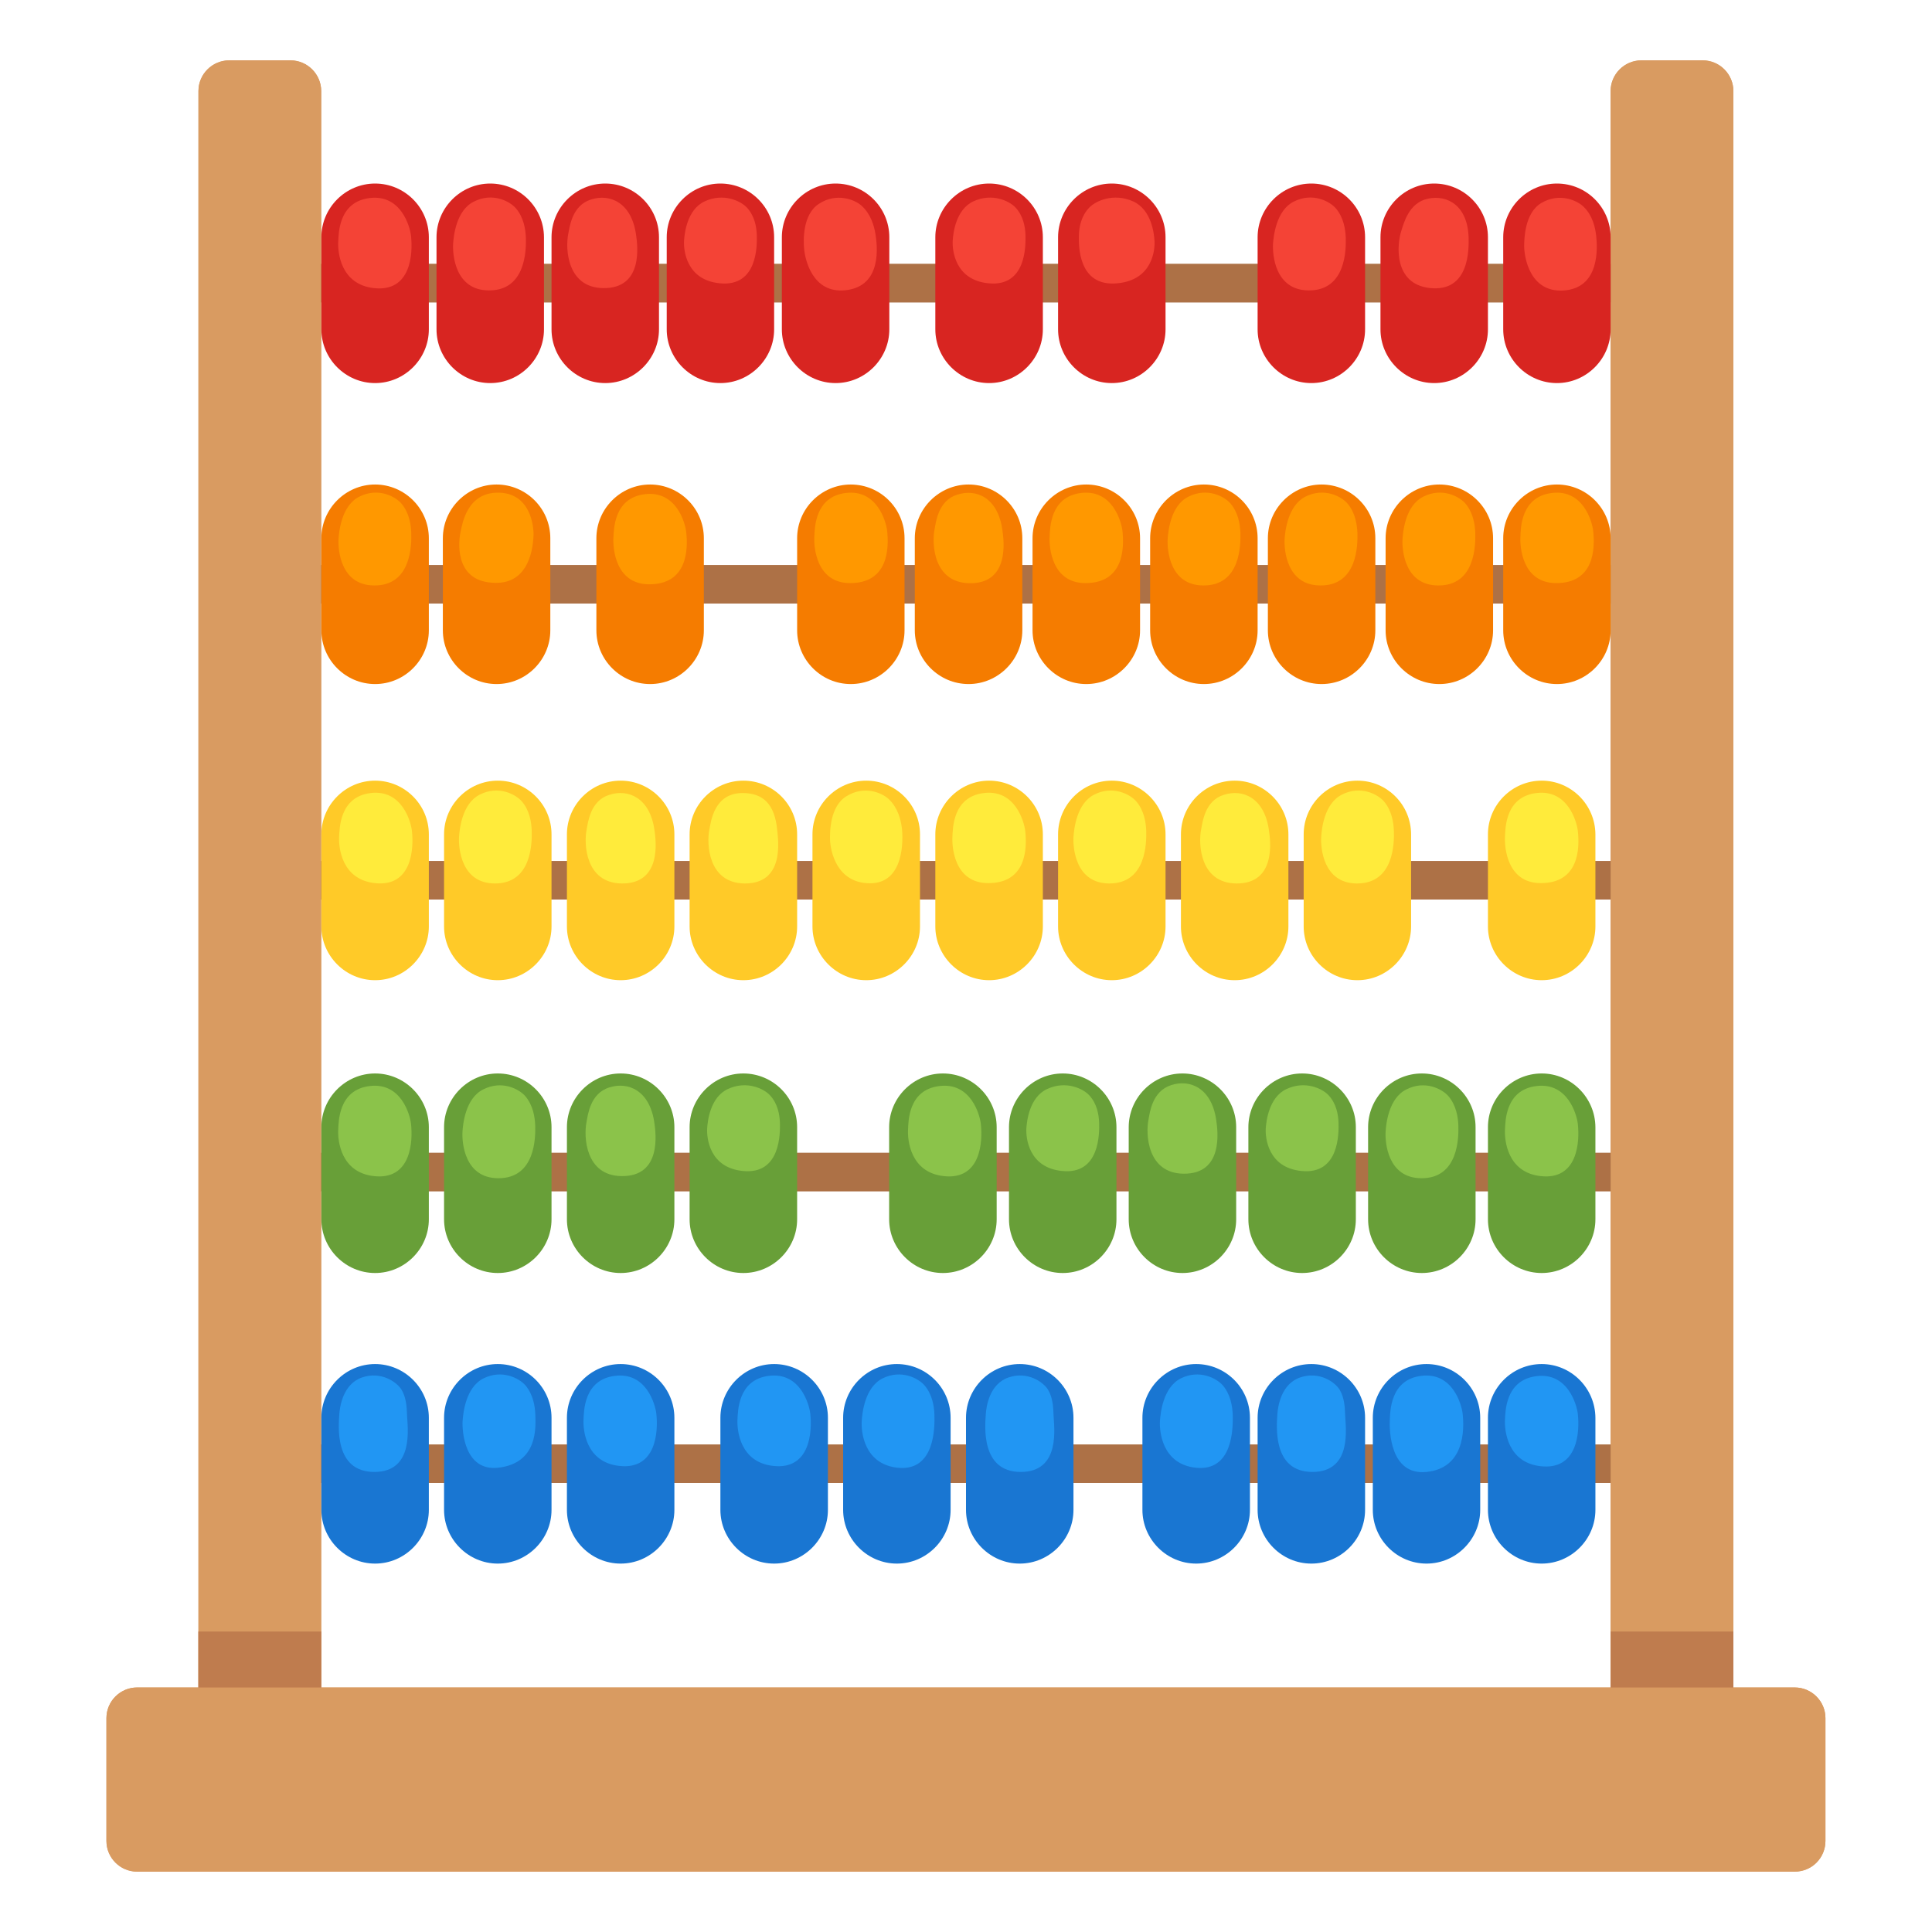 <svg width="32" height="32" viewBox="0 0 32 32" fill="none" xmlns="http://www.w3.org/2000/svg">
<path d="M4.812 4.372H27.948V5.008H4.812V4.372ZM4.812 9.36H27.948V9.995H4.812V9.36ZM4.812 14.262H27.948V14.898H4.812V14.262ZM4.812 19.095H27.948V19.73H4.812V19.095ZM4.812 23.927H27.948V24.562H4.812V23.927Z" fill="#AD7146"/>
<path d="M4.812 28.712H3.795C3.515 28.712 3.287 28.483 3.287 28.205V1.508C3.287 1.228 3.517 1 3.795 1H4.812C5.092 1 5.32 1.23 5.32 1.508V28.203C5.322 28.483 5.092 28.712 4.812 28.712V28.712ZM28.203 28.712H27.185C26.905 28.712 26.677 28.483 26.677 28.205V1.508C26.677 1.228 26.907 1 27.185 1H28.203C28.483 1 28.71 1.23 28.71 1.508V28.203C28.712 28.483 28.483 28.712 28.203 28.712V28.712Z" fill="#D99B61"/>
<path d="M3.287 27.023V28.203C3.287 28.483 3.517 28.71 3.795 28.71H4.812C5.092 28.71 5.32 28.48 5.32 28.203V27.023H3.287ZM26.677 27.023V28.203C26.677 28.483 26.907 28.71 27.185 28.71H28.203C28.483 28.71 28.71 28.48 28.71 28.203V27.023H26.677Z" fill="#BF7C4E"/>
<path d="M29.73 31H2.27C1.99 31 1.763 30.77 1.763 30.492V28.457C1.763 28.177 1.993 27.95 2.27 27.95H29.727C30.008 27.95 30.235 28.18 30.235 28.457V30.492C30.235 30.627 30.182 30.755 30.087 30.851C29.993 30.946 29.864 30.999 29.73 31Z" fill="#D99B61"/>
<path d="M4.812 4.372H27.948V5.008H4.812V4.372ZM4.812 9.36H27.948V9.995H4.812V9.36ZM4.812 14.262H27.948V14.898H4.812V14.262ZM4.812 19.095H27.948V19.73H4.812V19.095ZM4.812 23.927H27.948V24.562H4.812V23.927Z" fill="#AD7146"/>
<path d="M4.812 28.712H3.795C3.515 28.712 3.287 28.483 3.287 28.205V1.508C3.287 1.228 3.517 1 3.795 1H4.812C5.092 1 5.32 1.23 5.32 1.508V28.203C5.322 28.483 5.092 28.712 4.812 28.712V28.712ZM28.203 28.712H27.185C26.905 28.712 26.677 28.483 26.677 28.205V1.508C26.677 1.228 26.907 1 27.185 1H28.203C28.483 1 28.71 1.23 28.71 1.508V28.203C28.712 28.483 28.483 28.712 28.203 28.712V28.712Z" fill="#D99B61"/>
<path d="M3.287 27.023V28.203C3.287 28.483 3.517 28.71 3.795 28.71H4.812C5.092 28.71 5.32 28.48 5.32 28.203V27.023H3.287ZM26.677 27.023V28.203C26.677 28.483 26.907 28.71 27.185 28.71H28.203C28.483 28.71 28.71 28.48 28.71 28.203V27.023H26.677Z" fill="#BF7C4E"/>
<path d="M29.73 31H2.27C1.99 31 1.763 30.77 1.763 30.492V28.457C1.763 28.177 1.993 27.95 2.27 27.95H29.727C30.008 27.95 30.235 28.18 30.235 28.457V30.492C30.235 30.627 30.182 30.755 30.087 30.851C29.993 30.946 29.864 30.999 29.73 31Z" fill="#D99B61"/>
<path d="M6.213 22.593C5.723 22.593 5.323 22.995 5.323 23.483V25.008C5.323 25.495 5.723 25.898 6.213 25.898C6.703 25.898 7.103 25.495 7.103 25.008V23.483C7.103 22.992 6.7 22.593 6.213 22.593ZM8.245 22.593C7.755 22.593 7.355 22.995 7.355 23.483V25.008C7.355 25.495 7.755 25.898 8.245 25.898C8.735 25.898 9.135 25.495 9.135 25.008V23.483C9.135 22.992 8.735 22.593 8.245 22.593ZM10.28 22.593C9.79 22.593 9.39 22.995 9.39 23.483V25.008C9.39 25.495 9.79 25.898 10.28 25.898C10.77 25.898 11.17 25.495 11.17 25.008V23.483C11.17 22.992 10.768 22.593 10.28 22.593ZM12.822 22.593C12.332 22.593 11.932 22.995 11.932 23.483V25.008C11.932 25.495 12.332 25.898 12.822 25.898C13.312 25.898 13.713 25.495 13.713 25.008V23.483C13.713 22.992 13.31 22.593 12.822 22.593ZM14.855 22.593C14.365 22.593 13.965 22.995 13.965 23.483V25.008C13.965 25.495 14.365 25.898 14.855 25.898C15.345 25.898 15.745 25.495 15.745 25.008V23.483C15.745 22.992 15.345 22.593 14.855 22.593ZM16.89 22.593C16.4 22.593 16 22.995 16 23.483V25.008C16 25.495 16.4 25.898 16.89 25.898C17.38 25.898 17.78 25.495 17.78 25.008V23.483C17.78 22.992 17.378 22.593 16.89 22.593ZM19.812 22.593C19.323 22.593 18.922 22.995 18.922 23.483V25.008C18.922 25.495 19.323 25.898 19.812 25.898C20.302 25.898 20.703 25.495 20.703 25.008V23.483C20.703 22.992 20.302 22.593 19.812 22.593ZM21.72 22.593C21.23 22.593 20.83 22.995 20.83 23.483V25.008C20.83 25.495 21.23 25.898 21.72 25.898C22.21 25.898 22.61 25.495 22.61 25.008V23.483C22.61 22.992 22.207 22.593 21.72 22.593ZM23.628 22.593C23.137 22.593 22.738 22.995 22.738 23.483V25.008C22.738 25.495 23.137 25.898 23.628 25.898C24.117 25.898 24.517 25.495 24.517 25.008V23.483C24.517 22.992 24.115 22.593 23.628 22.593ZM25.535 22.593C25.045 22.593 24.645 22.995 24.645 23.483V25.008C24.645 25.495 25.045 25.898 25.535 25.898C26.025 25.898 26.425 25.495 26.425 25.008V23.483C26.422 22.992 26.023 22.593 25.535 22.593Z" fill="#1976D2"/>
<path d="M6.213 17.78C5.723 17.78 5.323 18.183 5.323 18.67V20.195C5.323 20.683 5.723 21.085 6.213 21.085C6.703 21.085 7.103 20.683 7.103 20.195V18.67C7.103 18.18 6.7 17.78 6.213 17.78ZM8.245 17.78C7.755 17.78 7.355 18.183 7.355 18.67V20.195C7.355 20.683 7.755 21.085 8.245 21.085C8.735 21.085 9.135 20.683 9.135 20.195V18.67C9.135 18.18 8.735 17.78 8.245 17.78ZM10.28 17.78C9.79 17.78 9.39 18.183 9.39 18.67V20.195C9.39 20.683 9.79 21.085 10.28 21.085C10.77 21.085 11.17 20.683 11.17 20.195V18.67C11.17 18.18 10.768 17.78 10.28 17.78ZM12.312 17.78C11.822 17.78 11.422 18.183 11.422 18.67V20.195C11.422 20.683 11.822 21.085 12.312 21.085C12.803 21.085 13.203 20.683 13.203 20.195V18.67C13.203 18.18 12.803 17.78 12.312 17.78ZM15.617 17.78C15.127 17.78 14.727 18.183 14.727 18.67V20.195C14.727 20.683 15.127 21.085 15.617 21.085C16.108 21.085 16.508 20.683 16.508 20.195V18.67C16.508 18.18 16.108 17.78 15.617 17.78ZM17.602 17.78C17.113 17.78 16.712 18.183 16.712 18.67V20.195C16.712 20.683 17.113 21.085 17.602 21.085C18.093 21.085 18.492 20.683 18.492 20.195V18.67C18.492 18.18 18.09 17.78 17.602 17.78ZM19.585 17.78C19.095 17.78 18.695 18.183 18.695 18.67V20.195C18.695 20.683 19.095 21.085 19.585 21.085C20.075 21.085 20.475 20.683 20.475 20.195V18.67C20.475 18.18 20.073 17.78 19.585 17.78ZM21.567 17.78C21.078 17.78 20.677 18.183 20.677 18.67V20.195C20.677 20.683 21.078 21.085 21.567 21.085C22.058 21.085 22.457 20.683 22.457 20.195V18.67C22.457 18.18 22.055 17.78 21.567 17.78ZM23.55 17.78C23.06 17.78 22.66 18.183 22.66 18.67V20.195C22.66 20.683 23.06 21.085 23.55 21.085C24.04 21.085 24.44 20.683 24.44 20.195V18.67C24.44 18.18 24.04 17.78 23.55 17.78ZM25.535 17.78C25.045 17.78 24.645 18.183 24.645 18.67V20.195C24.645 20.683 25.045 21.085 25.535 21.085C26.025 21.085 26.425 20.683 26.425 20.195V18.67C26.422 18.18 26.023 17.78 25.535 17.78Z" fill="#689F38"/>
<path d="M6.213 12.93C5.723 12.93 5.323 13.332 5.323 13.82V15.345C5.323 15.832 5.723 16.235 6.213 16.235C6.703 16.235 7.103 15.832 7.103 15.345V13.82C7.103 13.328 6.7 12.93 6.213 12.93ZM8.245 12.93C7.755 12.93 7.355 13.332 7.355 13.82V15.345C7.355 15.832 7.755 16.235 8.245 16.235C8.735 16.235 9.135 15.832 9.135 15.345V13.82C9.135 13.328 8.735 12.93 8.245 12.93ZM10.28 12.93C9.79 12.93 9.39 13.332 9.39 13.82V15.345C9.39 15.832 9.79 16.235 10.28 16.235C10.77 16.235 11.17 15.832 11.17 15.345V13.82C11.17 13.328 10.768 12.93 10.28 12.93ZM12.312 12.93C11.822 12.93 11.422 13.332 11.422 13.82V15.345C11.422 15.832 11.822 16.235 12.312 16.235C12.803 16.235 13.203 15.832 13.203 15.345V13.82C13.203 13.328 12.803 12.93 12.312 12.93ZM14.348 12.93C13.857 12.93 13.457 13.332 13.457 13.82V15.345C13.457 15.832 13.857 16.235 14.348 16.235C14.838 16.235 15.238 15.832 15.238 15.345V13.82C15.238 13.328 14.835 12.93 14.348 12.93ZM16.383 12.93C15.893 12.93 15.492 13.332 15.492 13.82V15.345C15.492 15.832 15.893 16.235 16.383 16.235C16.872 16.235 17.273 15.832 17.273 15.345V13.82C17.273 13.328 16.87 12.93 16.383 12.93ZM18.415 12.93C17.925 12.93 17.525 13.332 17.525 13.82V15.345C17.525 15.832 17.925 16.235 18.415 16.235C18.905 16.235 19.305 15.832 19.305 15.345V13.82C19.305 13.328 18.902 12.93 18.415 12.93ZM20.45 12.93C19.96 12.93 19.56 13.332 19.56 13.82V15.345C19.56 15.832 19.96 16.235 20.45 16.235C20.94 16.235 21.34 15.832 21.34 15.345V13.82C21.34 13.328 20.938 12.93 20.45 12.93ZM22.483 12.93C21.992 12.93 21.593 13.332 21.593 13.82V15.345C21.593 15.832 21.992 16.235 22.483 16.235C22.973 16.235 23.372 15.832 23.372 15.345V13.82C23.372 13.328 22.973 12.93 22.483 12.93ZM25.535 12.93C25.045 12.93 24.645 13.332 24.645 13.82V15.345C24.645 15.832 25.045 16.235 25.535 16.235C26.025 16.235 26.425 15.832 26.425 15.345V13.82C26.422 13.328 26.023 12.93 25.535 12.93Z" fill="#FFCA28"/>
<path d="M6.213 8.025C5.723 8.025 5.323 8.428 5.323 8.915V10.44C5.323 10.928 5.723 11.33 6.213 11.33C6.703 11.33 7.103 10.928 7.103 10.44V8.915C7.103 8.423 6.7 8.025 6.213 8.025ZM8.225 8.025C7.735 8.025 7.335 8.428 7.335 8.915V10.44C7.335 10.928 7.735 11.33 8.225 11.33C8.715 11.33 9.115 10.928 9.115 10.44V8.915C9.115 8.423 8.713 8.025 8.225 8.025ZM10.768 8.025C10.277 8.025 9.878 8.428 9.878 8.915V10.44C9.878 10.928 10.277 11.33 10.768 11.33C11.258 11.33 11.658 10.928 11.658 10.44V8.915C11.658 8.423 11.255 8.025 10.768 8.025ZM14.092 8.025C13.602 8.025 13.203 8.428 13.203 8.915V10.44C13.203 10.928 13.602 11.33 14.092 11.33C14.582 11.33 14.982 10.928 14.982 10.44V8.915C14.982 8.423 14.582 8.025 14.092 8.025ZM16.043 8.025C15.553 8.025 15.152 8.428 15.152 8.915V10.44C15.152 10.928 15.553 11.33 16.043 11.33C16.532 11.33 16.933 10.928 16.933 10.44V8.915C16.933 8.423 16.53 8.025 16.043 8.025ZM17.992 8.025C17.503 8.025 17.102 8.428 17.102 8.915V10.44C17.102 10.928 17.503 11.33 17.992 11.33C18.483 11.33 18.883 10.928 18.883 10.44V8.915C18.883 8.423 18.48 8.025 17.992 8.025ZM19.94 8.025C19.45 8.025 19.05 8.428 19.05 8.915V10.44C19.05 10.928 19.45 11.33 19.94 11.33C20.43 11.33 20.83 10.928 20.83 10.44V8.915C20.83 8.423 20.43 8.025 19.94 8.025ZM21.89 8.025C21.4 8.025 21 8.428 21 8.915V10.44C21 10.928 21.4 11.33 21.89 11.33C22.38 11.33 22.78 10.928 22.78 10.44V8.915C22.78 8.423 22.378 8.025 21.89 8.025ZM23.84 8.025C23.35 8.025 22.95 8.428 22.95 8.915V10.44C22.95 10.928 23.35 11.33 23.84 11.33C24.33 11.33 24.73 10.928 24.73 10.44V8.915C24.73 8.423 24.328 8.025 23.84 8.025ZM25.788 8.025C25.297 8.025 24.898 8.428 24.898 8.915V10.44C24.898 10.928 25.297 11.33 25.788 11.33C26.277 11.33 26.677 10.928 26.677 10.44V8.915C26.677 8.423 26.277 8.025 25.788 8.025Z" fill="#F57C00"/>
<path d="M6.213 3.04C5.723 3.04 5.323 3.442 5.323 3.93V5.455C5.323 5.942 5.723 6.345 6.213 6.345C6.703 6.345 7.103 5.942 7.103 5.455V3.93C7.103 3.437 6.7 3.04 6.213 3.04ZM8.12 3.04C7.63 3.04 7.23 3.442 7.23 3.93V5.455C7.23 5.942 7.63 6.345 8.12 6.345C8.61 6.345 9.01 5.942 9.01 5.455V3.93C9.008 3.437 8.608 3.04 8.12 3.04ZM10.025 3.04C9.535 3.04 9.135 3.442 9.135 3.93V5.455C9.135 5.942 9.535 6.345 10.025 6.345C10.515 6.345 10.915 5.942 10.915 5.455V3.93C10.915 3.437 10.512 3.04 10.025 3.04ZM11.932 3.04C11.443 3.04 11.043 3.442 11.043 3.93V5.455C11.043 5.942 11.443 6.345 11.932 6.345C12.422 6.345 12.822 5.942 12.822 5.455V3.93C12.822 3.437 12.42 3.04 11.932 3.04ZM13.84 3.04C13.35 3.04 12.95 3.442 12.95 3.93V5.455C12.95 5.942 13.35 6.345 13.84 6.345C14.33 6.345 14.73 5.942 14.73 5.455V3.93C14.73 3.437 14.328 3.04 13.84 3.04ZM16.383 3.04C15.893 3.04 15.492 3.442 15.492 3.93V5.455C15.492 5.942 15.893 6.345 16.383 6.345C16.872 6.345 17.273 5.942 17.273 5.455V3.93C17.273 3.437 16.87 3.04 16.383 3.04ZM18.415 3.04C17.925 3.04 17.525 3.442 17.525 3.93V5.455C17.525 5.942 17.925 6.345 18.415 6.345C18.905 6.345 19.305 5.942 19.305 5.455V3.93C19.305 3.437 18.902 3.04 18.415 3.04ZM21.72 3.04C21.23 3.04 20.83 3.442 20.83 3.93V5.455C20.83 5.942 21.23 6.345 21.72 6.345C22.21 6.345 22.61 5.942 22.61 5.455V3.93C22.61 3.437 22.207 3.04 21.72 3.04ZM23.755 3.04C23.265 3.04 22.865 3.442 22.865 3.93V5.455C22.865 5.942 23.265 6.345 23.755 6.345C24.245 6.345 24.645 5.942 24.645 5.455V3.93C24.645 3.437 24.242 3.04 23.755 3.04ZM25.788 3.04C25.297 3.04 24.898 3.442 24.898 3.93V5.455C24.898 5.942 25.297 6.345 25.788 6.345C26.277 6.345 26.677 5.942 26.677 5.455V3.93C26.677 3.437 26.277 3.04 25.788 3.04Z" fill="#D82521"/>
<path d="M5.62 23.425C5.61 23.6 5.527 24.38 6.2 24.38C6.872 24.38 6.747 23.625 6.742 23.438C6.737 23.293 6.727 23.145 6.65 23.017C6.572 22.89 6.31 22.707 5.997 22.815C5.682 22.922 5.627 23.3 5.62 23.425ZM7.662 23.54C7.652 23.715 7.7 24.372 8.252 24.31C8.917 24.235 8.872 23.628 8.867 23.438C8.862 23.293 8.832 23.098 8.702 22.945C8.602 22.83 8.317 22.675 8.005 22.832C7.71 22.983 7.67 23.415 7.662 23.54ZM9.665 23.51C9.655 23.685 9.702 24.218 10.255 24.28C10.873 24.35 10.905 23.707 10.87 23.407C10.852 23.265 10.707 22.725 10.188 22.788C9.665 22.85 9.672 23.385 9.665 23.51ZM16.328 23.425C16.317 23.6 16.235 24.38 16.907 24.38C17.58 24.38 17.455 23.625 17.45 23.438C17.445 23.293 17.435 23.145 17.358 23.017C17.28 22.89 17.017 22.707 16.705 22.815C16.387 22.922 16.335 23.3 16.328 23.425ZM21.157 23.425C21.148 23.6 21.065 24.38 21.738 24.38C22.41 24.38 22.285 23.625 22.28 23.438C22.275 23.293 22.265 23.145 22.188 23.017C22.11 22.89 21.848 22.707 21.535 22.815C21.218 22.922 21.165 23.3 21.157 23.425ZM14.273 23.54C14.262 23.715 14.31 24.247 14.863 24.31C15.492 24.38 15.482 23.628 15.477 23.438C15.473 23.293 15.443 23.098 15.312 22.945C15.213 22.83 14.928 22.675 14.615 22.832C14.32 22.983 14.28 23.415 14.273 23.54ZM19.212 23.54C19.203 23.715 19.25 24.247 19.802 24.31C20.433 24.38 20.422 23.628 20.418 23.438C20.413 23.293 20.383 23.098 20.253 22.945C20.152 22.83 19.867 22.675 19.555 22.832C19.26 22.983 19.22 23.415 19.212 23.54Z" fill="#2196F3"/>
<path d="M11.713 18.688C11.703 18.848 11.75 19.34 12.303 19.395C12.932 19.46 12.922 18.767 12.918 18.593C12.912 18.46 12.883 18.28 12.752 18.14C12.652 18.032 12.367 17.892 12.055 18.038C11.76 18.175 11.72 18.575 11.713 18.688Z" fill="#8BC34A"/>
<path d="M12.215 23.51C12.205 23.685 12.252 24.218 12.805 24.28C13.422 24.35 13.455 23.707 13.42 23.407C13.402 23.265 13.258 22.725 12.738 22.788C12.217 22.85 12.223 23.385 12.215 23.51Z" fill="#2196F3"/>
<path d="M9.715 18.582C9.665 18.828 9.695 19.473 10.295 19.48C10.963 19.488 10.863 18.77 10.838 18.595C10.762 18.062 10.405 17.91 10.09 18.012C9.775 18.11 9.737 18.468 9.715 18.582Z" fill="#8BC34A"/>
<path d="M9.717 13.735C9.667 13.98 9.697 14.625 10.297 14.633C10.965 14.64 10.865 13.922 10.84 13.748C10.765 13.215 10.408 13.062 10.092 13.165C9.777 13.262 9.74 13.62 9.717 13.735ZM11.75 13.735C11.7 13.98 11.73 14.625 12.33 14.633C12.998 14.64 12.89 13.922 12.873 13.748C12.832 13.318 12.64 13.14 12.312 13.135C11.822 13.127 11.775 13.62 11.75 13.735Z" fill="#FFEB3B"/>
<path d="M7.66 18.747C7.65 18.922 7.692 19.512 8.25 19.515C8.87 19.52 8.87 18.835 8.865 18.645C8.86 18.503 8.83 18.308 8.7 18.155C8.6 18.04 8.315 17.885 8.002 18.045C7.707 18.192 7.667 18.625 7.66 18.747ZM5.602 18.71C5.592 18.885 5.64 19.418 6.192 19.48C6.81 19.55 6.842 18.907 6.807 18.608C6.79 18.465 6.645 17.925 6.125 17.988C5.602 18.05 5.61 18.585 5.602 18.71Z" fill="#8BC34A"/>
<path d="M11.33 3.985C11.32 4.145 11.367 4.637 11.92 4.692C12.55 4.757 12.54 4.065 12.535 3.89C12.53 3.757 12.5 3.577 12.37 3.437C12.27 3.33 11.985 3.19 11.672 3.335C11.377 3.472 11.338 3.87 11.33 3.985ZM15.78 3.985C15.77 4.145 15.818 4.637 16.37 4.692C17 4.757 16.99 4.065 16.985 3.89C16.98 3.757 16.95 3.577 16.82 3.437C16.72 3.33 16.435 3.19 16.122 3.335C15.828 3.472 15.787 3.87 15.78 3.985ZM19.122 3.985C19.133 4.145 19.085 4.637 18.51 4.692C17.855 4.757 17.865 4.065 17.87 3.89C17.875 3.757 17.907 3.577 18.043 3.437C18.145 3.33 18.442 3.19 18.767 3.335C19.073 3.472 19.115 3.87 19.122 3.985ZM9.412 3.875C9.362 4.12 9.392 4.765 9.992 4.772C10.66 4.78 10.56 4.062 10.535 3.887C10.46 3.355 10.102 3.202 9.787 3.305C9.472 3.405 9.435 3.762 9.412 3.875ZM7.505 4.042C7.495 4.217 7.537 4.807 8.095 4.81C8.715 4.815 8.715 4.13 8.71 3.94C8.705 3.797 8.675 3.602 8.545 3.45C8.445 3.335 8.16 3.18 7.847 3.34C7.552 3.487 7.512 3.92 7.505 4.042ZM23.212 3.817C23.133 4.055 23.082 4.7 23.677 4.77C24.34 4.847 24.328 4.125 24.325 3.947C24.315 3.41 23.977 3.222 23.655 3.29C23.332 3.355 23.25 3.705 23.212 3.817ZM21.085 4.042C21.075 4.217 21.117 4.807 21.675 4.81C22.295 4.815 22.295 4.13 22.29 3.94C22.285 3.797 22.255 3.602 22.125 3.45C22.025 3.335 21.74 3.18 21.427 3.34C21.135 3.487 21.093 3.92 21.085 4.042ZM25.245 4.082C25.247 4.257 25.335 4.842 25.89 4.812C26.508 4.777 26.457 4.092 26.438 3.907C26.422 3.765 26.378 3.572 26.235 3.43C26.128 3.32 25.832 3.185 25.53 3.362C25.253 3.525 25.245 3.957 25.245 4.082ZM13.318 4.112C13.33 4.287 13.453 4.867 14.005 4.807C14.62 4.742 14.53 4.06 14.5 3.875C14.477 3.732 14.42 3.542 14.27 3.407C14.158 3.305 13.852 3.185 13.562 3.377C13.29 3.555 13.307 3.987 13.318 4.112ZM5.602 4.002C5.592 4.177 5.64 4.71 6.192 4.772C6.81 4.842 6.842 4.2 6.807 3.9C6.79 3.757 6.645 3.217 6.125 3.28C5.602 3.342 5.61 3.877 5.602 4.002Z" fill="#F44336"/>
<path d="M7.603 13.865C7.593 14.04 7.635 14.63 8.193 14.633C8.812 14.637 8.812 13.953 8.807 13.762C8.803 13.62 8.773 13.425 8.643 13.273C8.543 13.158 8.258 13.002 7.945 13.162C7.652 13.31 7.61 13.74 7.603 13.865ZM19.895 13.735C19.845 13.98 19.875 14.625 20.475 14.633C21.142 14.64 21.043 13.922 21.017 13.748C20.942 13.215 20.585 13.062 20.27 13.165C19.955 13.262 19.918 13.62 19.895 13.735ZM17.78 13.865C17.77 14.04 17.812 14.63 18.37 14.633C18.99 14.637 18.99 13.953 18.985 13.762C18.98 13.62 18.95 13.425 18.82 13.273C18.72 13.158 18.435 13.002 18.122 13.162C17.83 13.31 17.788 13.74 17.78 13.865ZM21.883 13.865C21.872 14.04 21.915 14.63 22.473 14.633C23.093 14.637 23.093 13.953 23.087 13.762C23.082 13.62 23.052 13.425 22.922 13.273C22.823 13.158 22.538 13.002 22.225 13.162C21.93 13.31 21.89 13.74 21.883 13.865ZM13.748 13.912C13.755 14.088 13.852 14.627 14.408 14.63C14.982 14.633 14.96 13.9 14.938 13.715C14.92 13.572 14.87 13.38 14.725 13.24C14.615 13.133 14.318 13.002 14.02 13.188C13.742 13.357 13.745 13.79 13.748 13.912ZM5.617 13.857C5.607 14.033 5.655 14.565 6.207 14.627C6.825 14.697 6.857 14.055 6.822 13.755C6.805 13.613 6.66 13.072 6.14 13.135C5.62 13.197 5.625 13.732 5.617 13.857ZM15.775 13.857C15.765 14.033 15.807 14.625 16.365 14.627C17 14.63 17.015 14.055 16.98 13.755C16.962 13.613 16.817 13.072 16.297 13.135C15.775 13.197 15.783 13.732 15.775 13.857ZM24.927 13.857C24.918 14.033 24.96 14.625 25.517 14.627C26.152 14.63 26.168 14.055 26.133 13.755C26.115 13.613 25.97 13.072 25.45 13.135C24.925 13.197 24.935 13.732 24.927 13.857Z" fill="#FFEB3B"/>
<path d="M15.48 8.762C15.43 9.008 15.46 9.652 16.06 9.66C16.727 9.668 16.628 8.95 16.602 8.775C16.527 8.242 16.17 8.09 15.855 8.193C15.54 8.29 15.502 8.648 15.48 8.762ZM19.34 8.93C19.33 9.105 19.372 9.695 19.93 9.697C20.55 9.703 20.55 9.018 20.545 8.828C20.54 8.685 20.51 8.49 20.38 8.338C20.28 8.223 19.995 8.068 19.683 8.227C19.387 8.375 19.348 8.805 19.34 8.93ZM23.23 8.93C23.22 9.105 23.262 9.695 23.82 9.697C24.44 9.703 24.44 9.018 24.435 8.828C24.43 8.685 24.4 8.49 24.27 8.338C24.17 8.223 23.885 8.068 23.573 8.227C23.277 8.375 23.238 8.805 23.23 8.93ZM21.277 8.93C21.267 9.105 21.31 9.695 21.867 9.697C22.488 9.703 22.488 9.018 22.483 8.828C22.477 8.685 22.448 8.49 22.317 8.338C22.218 8.223 21.933 8.068 21.62 8.227C21.328 8.375 21.285 8.805 21.277 8.93ZM13.488 8.887C13.477 9.062 13.52 9.655 14.078 9.658C14.713 9.66 14.727 9.085 14.693 8.785C14.675 8.643 14.53 8.102 14.01 8.165C13.49 8.227 13.495 8.762 13.488 8.887ZM10.16 8.908C10.15 9.082 10.193 9.675 10.75 9.678C11.385 9.68 11.4 9.105 11.365 8.805C11.348 8.662 11.203 8.123 10.682 8.185C10.16 8.248 10.168 8.783 10.16 8.908ZM17.385 8.887C17.375 9.062 17.418 9.655 17.975 9.658C18.61 9.66 18.625 9.085 18.59 8.785C18.573 8.643 18.427 8.102 17.907 8.165C17.387 8.227 17.392 8.762 17.385 8.887ZM25.183 8.887C25.172 9.062 25.215 9.655 25.773 9.658C26.407 9.66 26.422 9.085 26.387 8.785C26.37 8.643 26.225 8.102 25.705 8.165C25.185 8.227 25.188 8.762 25.183 8.887ZM5.607 8.93C5.597 9.105 5.64 9.695 6.197 9.697C6.817 9.703 6.817 9.018 6.812 8.828C6.807 8.685 6.777 8.49 6.647 8.338C6.547 8.223 6.262 8.068 5.95 8.227C5.655 8.375 5.615 8.805 5.607 8.93ZM7.63 8.803C7.59 8.975 7.537 9.568 8.087 9.645C8.715 9.735 8.825 9.17 8.837 8.867C8.842 8.723 8.79 8.17 8.262 8.16C7.735 8.15 7.657 8.68 7.63 8.803Z" fill="#FF9800"/>
<path d="M17 18.688C16.99 18.848 17.038 19.34 17.59 19.395C18.22 19.46 18.21 18.767 18.205 18.593C18.2 18.46 18.17 18.28 18.04 18.14C17.94 18.032 17.655 17.892 17.343 18.038C17.047 18.175 17.008 18.575 17 18.688ZM20.965 18.688C20.955 18.848 21.003 19.34 21.555 19.395C22.185 19.46 22.175 18.767 22.17 18.593C22.165 18.46 22.135 18.28 22.005 18.14C21.905 18.032 21.62 17.892 21.308 18.038C21.015 18.175 20.973 18.575 20.965 18.688ZM19.023 18.543C18.973 18.788 19.003 19.433 19.602 19.44C20.27 19.448 20.17 18.73 20.145 18.555C20.07 18.023 19.712 17.87 19.398 17.973C19.082 18.075 19.045 18.427 19.023 18.543ZM22.95 18.747C22.94 18.922 22.983 19.512 23.54 19.515C24.16 19.52 24.16 18.835 24.155 18.645C24.15 18.503 24.12 18.308 23.99 18.155C23.89 18.04 23.605 17.885 23.293 18.045C22.997 18.192 22.957 18.625 22.95 18.747ZM15.04 18.71C15.03 18.885 15.078 19.418 15.63 19.48C16.247 19.55 16.28 18.907 16.245 18.608C16.227 18.465 16.082 17.925 15.562 17.988C15.037 18.05 15.047 18.585 15.04 18.71ZM24.927 18.71C24.918 18.885 24.965 19.418 25.517 19.48C26.135 19.55 26.168 18.907 26.133 18.608C26.115 18.465 25.97 17.925 25.45 17.988C24.927 18.05 24.935 18.585 24.927 18.71Z" fill="#8BC34A"/>
<path d="M23.02 23.51C23.01 23.685 23.02 24.442 23.628 24.38C24.245 24.317 24.26 23.707 24.225 23.407C24.207 23.265 24.062 22.725 23.543 22.788C23.023 22.85 23.027 23.385 23.02 23.51ZM24.927 23.515C24.918 23.69 24.965 24.223 25.517 24.285C26.135 24.355 26.168 23.712 26.133 23.413C26.115 23.27 25.97 22.73 25.45 22.793C24.927 22.858 24.935 23.392 24.927 23.515Z" fill="#2196F3"/>
</svg>
